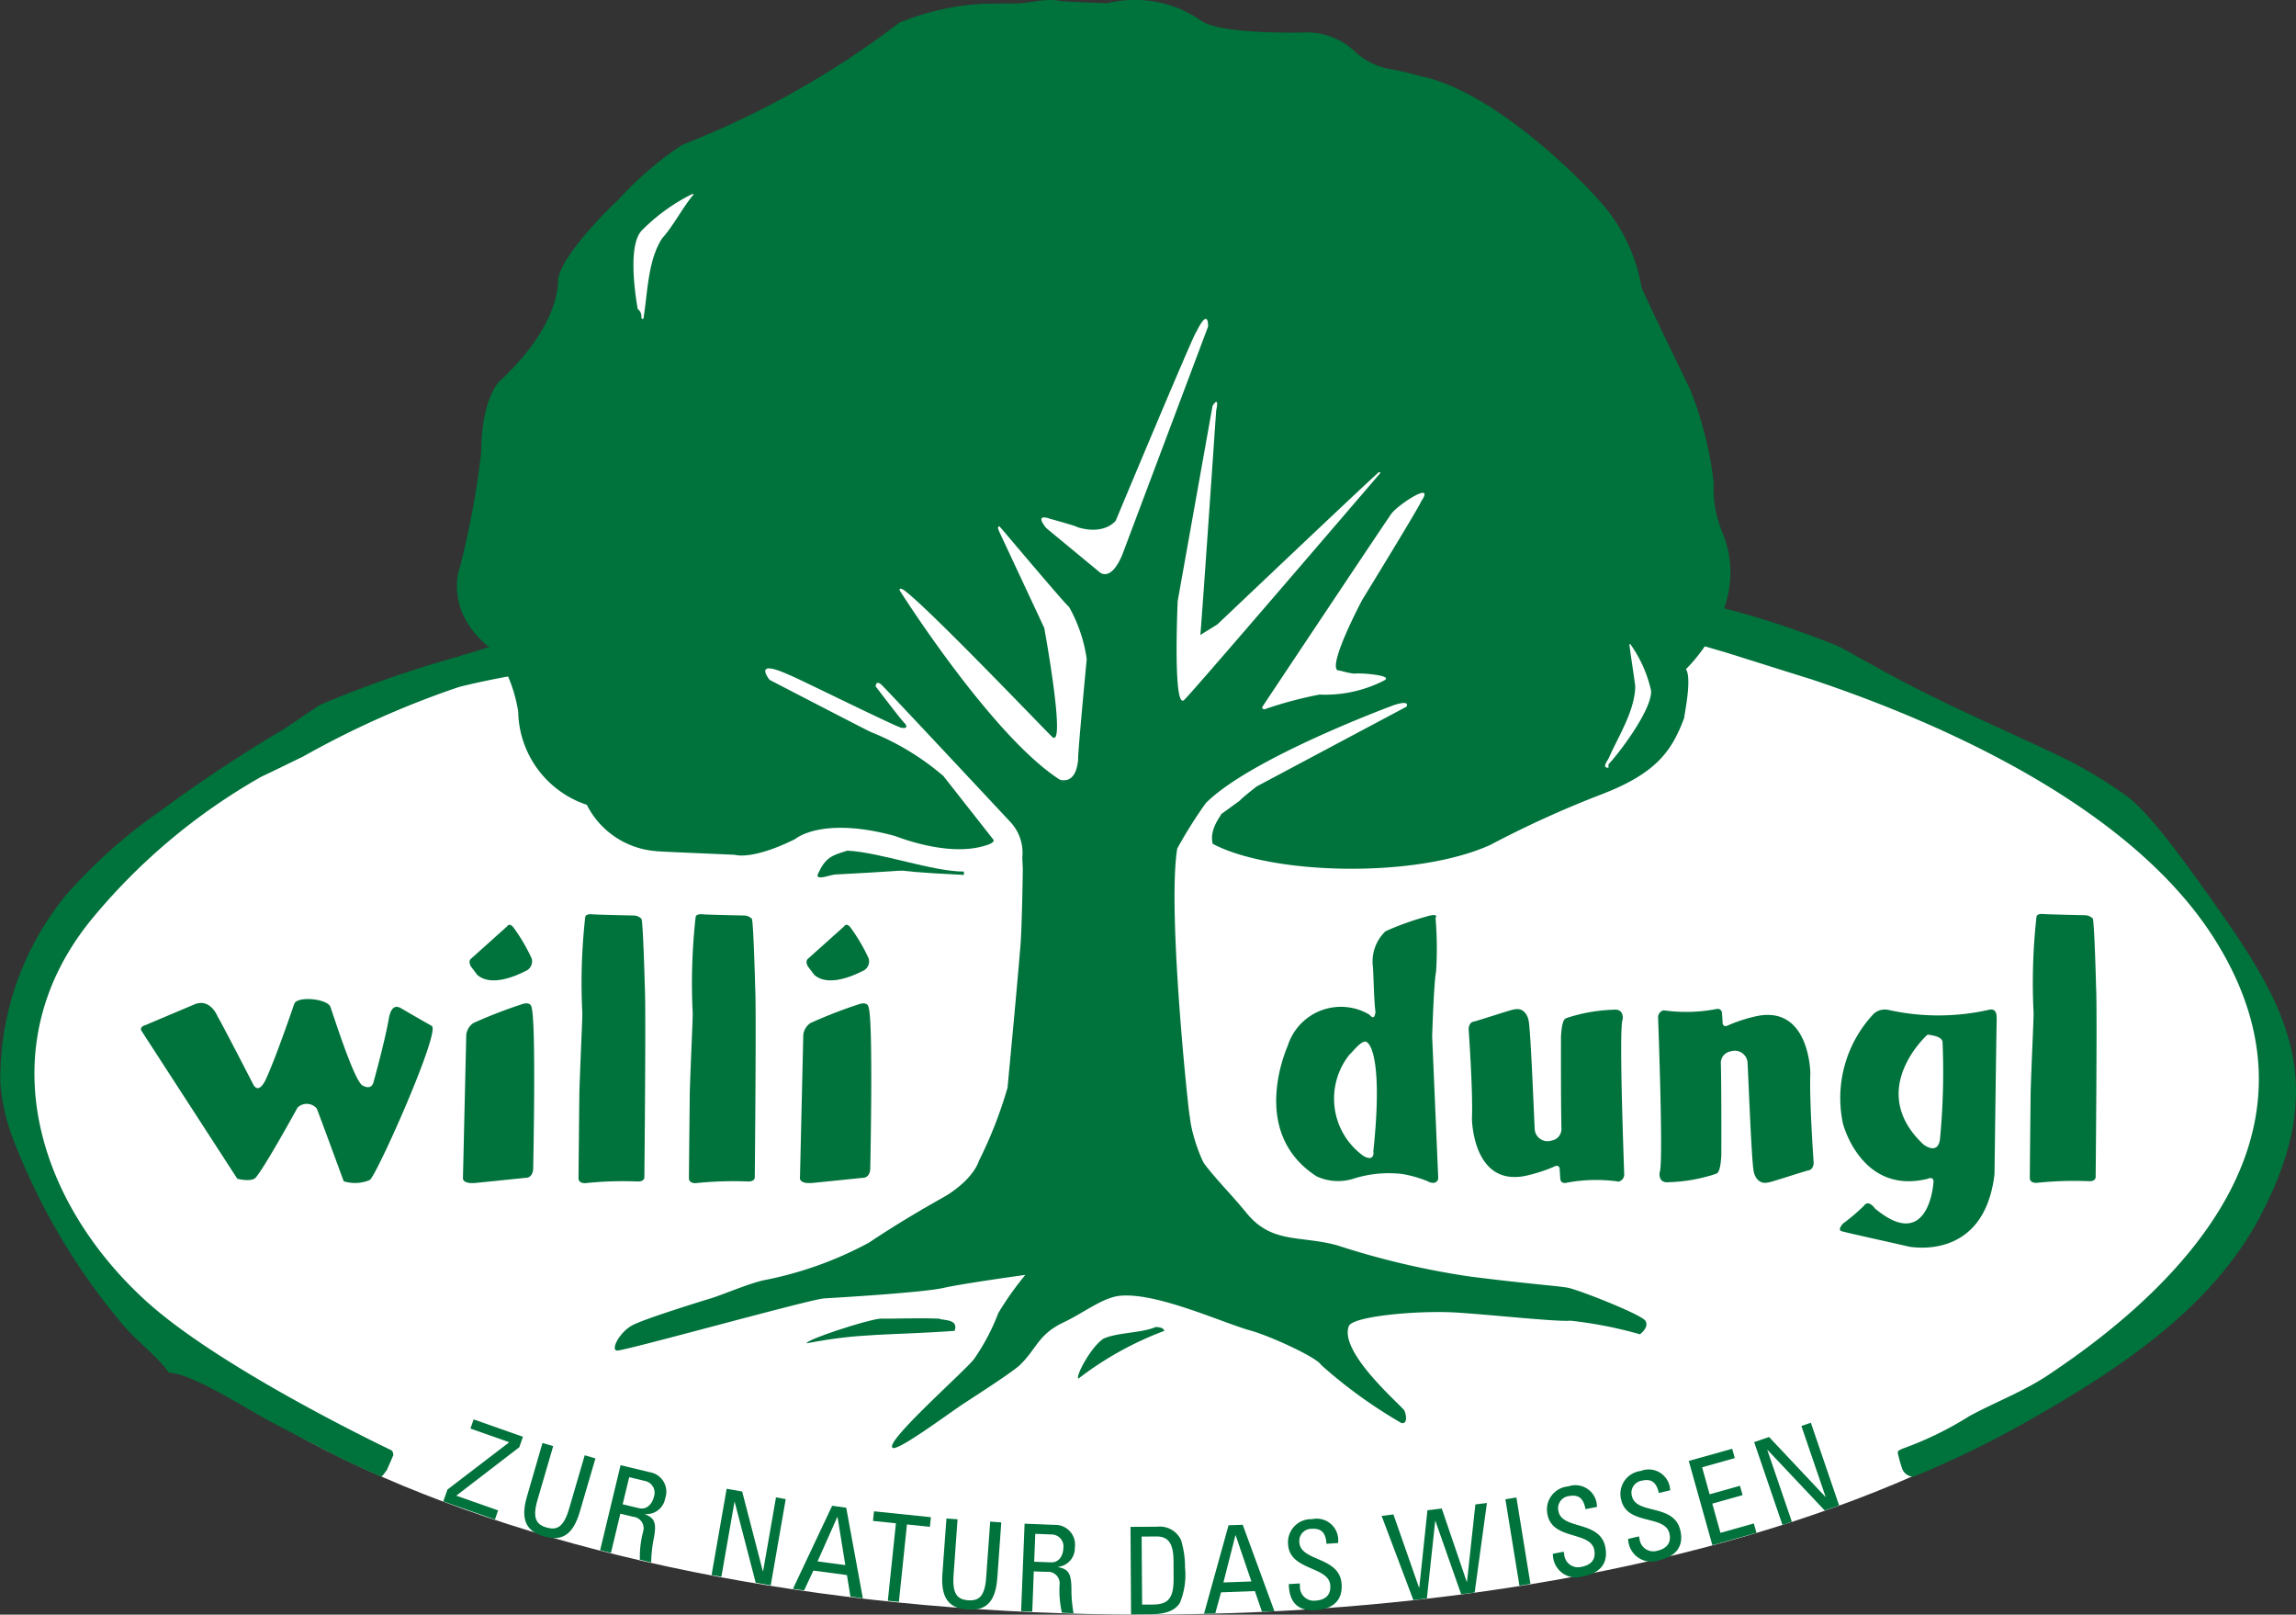 <svg xmlns="http://www.w3.org/2000/svg" width="153.039" height="107.591" viewBox="0 0 153.039 107.591"><rect x="0" y="0" width="153.039" height="107.591" fill="#333333" stroke="none"/><defs><style>.a{mix-blend-mode:multiply;isolation:isolate;}.b{fill:#fff;}.c{fill:#00723b;}</style></defs><g class="a" transform="translate(-11.512 0.044)"><path class="b" d="M13.934,78.426c-.651-16.028,19.021-26.97,54.04-33.37,6.58-1.2,15.6-25.5,22.84-25.076,17.986,1.049,16.868,24.835,25.341,26.46,40.521,7.769,47.62,24.83,47.389,31.985-.686,21.227-33.856,35.629-74.963,35.643C48.594,114.084,14.813,100.053,13.934,78.426Z" transform="translate(-0.784 -6.521)"/><path class="c" d="M44.823,100.479s-1.168-.663-2.007-1.156c-.027,0-.621-.5-.833.612-.3,1.7-1.054,4.369-1.054,4.369-.194.486-.721.138-.721.138-.52-.305-1.752-4.118-2.123-5.211-.167-.557-2.207-.765-2.417-.223,0,0-1.195,3.528-1.9,5.046,0,0-.473,1.082-.86.277,0,0-2.028-3.945-2.361-4.5,0,0-.5-1.278-1.611-.75l-3.232,1.365s-.323.08-.24.33l6.407,9.889s.867.231,1.2-.046c.583-.623,2.815-4.693,2.815-4.693a.875.875,0,0,1,1.278.055c.029.027,1.8,4.853,1.8,4.853a2.525,2.525,0,0,0,1.739-.086C41.156,110.453,45.481,100.756,44.823,100.479Z" transform="translate(-4.542 -32.163)"/><path class="c" d="M73.123,95.2c0-.03-.112-4.333-.224-4.584a.741.741,0,0,0-.471-.222c-.027,0-2.613-.055-2.808-.082,0,0-.444-.056-.471.194a39.772,39.772,0,0,0-.194,6.361c.029.026-.139,3.388-.195,5.333,0,.082-.056,5.111-.056,5.639,0,.053-.056.389.444.389a24.116,24.116,0,0,1,3.5-.112c.031,0,.471.026.444-.333C73.093,107.78,73.205,96.528,73.123,95.2Z" transform="translate(-18.63 -29.431)"/><path class="c" d="M84.034,95.2c0-.03-.112-4.333-.221-4.584a.734.734,0,0,0-.471-.222c-.027,0-2.613-.055-2.808-.082,0,0-.444-.056-.471.194a39.821,39.821,0,0,0-.195,6.361c.029.026-.139,3.388-.194,5.333,0,.082-.056,5.111-.056,5.639,0,.053-.056.389.445.389a24.116,24.116,0,0,1,3.5-.112c.031,0,.471.026.444-.333C84.007,107.78,84.117,96.528,84.034,95.2Z" transform="translate(-22.185 -29.431)"/><g transform="translate(64.827 61.581)"><path class="c" d="M91.748,94.678c1.11,1,3.305-.307,3.305-.277a.7.7,0,0,0,.333-.806,11.986,11.986,0,0,0-1.166-2c-.306-.445-.471-.138-.471-.138l-2.417,2.166c-.194.167,0,.5,0,.5S91.777,94.708,91.748,94.678Z" transform="translate(-90.8 -91.353)"/><path class="c" d="M94.587,99.153a31.97,31.97,0,0,0-3.3,1.278,1.108,1.108,0,0,0-.474.776l-.22,9.5s-.139.5.972.362c.026,0,3.24-.33,3.24-.33s.5.028.474-.75c0-.028.2-9.448-.1-10.557C95.17,99.456,95.2,98.986,94.587,99.153Z" transform="translate(-90.585 -93.882)"/></g><g transform="translate(42.365 61.581)"><path class="c" d="M58.433,94.678c1.113,1,3.305-.307,3.305-.277a.7.7,0,0,0,.333-.806,11.985,11.985,0,0,0-1.166-2c-.306-.445-.471-.138-.471-.138l-2.416,2.166c-.195.167,0,.5,0,.5S58.461,94.708,58.433,94.678Z" transform="translate(-57.486 -91.353)"/><path class="c" d="M61.273,99.153a32.091,32.091,0,0,0-3.305,1.278,1.1,1.1,0,0,0-.471.776l-.22,9.5s-.139.5.971.362c.026,0,3.24-.33,3.24-.33s.5.028.471-.75c0-.028.2-9.448-.1-10.557C61.856,99.456,61.885,98.986,61.273,99.153Z" transform="translate(-57.271 -93.882)"/></g><path class="c" d="M148.329,94.173a23.739,23.739,0,0,0-.036-3.592s.3-.372-.666-.073a19.02,19.02,0,0,0-2.666.962,2.784,2.784,0,0,0-.85,2.3c.036,0,.072,2.406.185,3.11-.038.036-.038.593-.408.149a3.718,3.718,0,0,0-5.446,2.074c0,.036-2.664,5.742,1.926,8.7a3.4,3.4,0,0,0,2.482.148,7.714,7.714,0,0,1,3.259-.3,8.1,8.1,0,0,1,1.667.481c.036.036.592.3.7-.185,0,.036-.373-8.7-.408-9.481C148.069,98.506,148.181,94.842,148.329,94.173Zm-4.853,12.261a4.7,4.7,0,0,1-.889-6.779c.073,0,.889-1.149,1.185-.741,0,0,1.077.629.372,7.26C144.18,106.174,144.22,106.878,143.476,106.434Z" transform="translate(-41.097 -29.46)"/><path class="c" d="M216.592,95.174c0-.026-.111-4.333-.22-4.583a.751.751,0,0,0-.474-.224c-.027,0-2.613-.056-2.808-.082,0,0-.445-.057-.471.194a39.818,39.818,0,0,0-.195,6.36c.03.029-.139,3.388-.194,5.334,0,.082-.055,5.112-.055,5.639,0,.054-.055.388.444.388a24.106,24.106,0,0,1,3.5-.111c.032,0,.473.029.444-.333C216.563,107.759,216.675,96.508,216.592,95.174Z" transform="translate(-65.366 -29.423)"/><path class="c" d="M203.854,100.373c-.03.028.111-.75-.473-.639a15.3,15.3,0,0,1-6.7.027,1.129,1.129,0,0,0-1,.223,8.18,8.18,0,0,0-2.074,7.351s1.21,4.75,5.63,3.674c0,0,.51-.253.388.362,0-.026-.331,4.584-3.888,1.61,0,0-.418-.612-.72-.193a12.587,12.587,0,0,1-1.361,1.166c-.027,0-.5.5-.083.556,0,.029,4.168.945,4.473,1.026,0-.028,4.967,1.028,5.659-4.832C203.708,110.733,203.824,101.427,203.854,100.373Zm-3.779,7.97c-.134,1.144-1.107.372-1.107.372-3.869-3.633.274-7.316.274-7.316,1.056.113.971.471,1,.445A46.9,46.9,0,0,1,200.074,108.344Z" transform="translate(-59.252 -32.499)"/><path class="c" d="M166.957,100.393c.02-.047.112-.742-.592-.669a11.042,11.042,0,0,0-3.133.552c-.092.051-.3.005-.378,1.21,0,.127-.014,3.973.027,6.11a.78.78,0,0,1-.649.846.86.86,0,0,1-1.125-.69c-.023-.1-.271-6.9-.422-7.342,0-.036-.185-.889-.962-.7-.039-.036-2.213.686-2.656.8-.037,0-.351.036-.37.517,0,0,.295,4.093.221,5.963,0,0,.037,4.481,3.517,3.815a10.6,10.6,0,0,0,1.89-.593c.046-.026.444-.26.444.185,0,.036.039.592.039.592s0,.372.444.26a10.557,10.557,0,0,1,3.444-.072.485.485,0,0,0,.369-.52C167.069,110.614,166.7,101.058,166.957,100.393Z" transform="translate(-47.294 -32.485)"/><path class="c" d="M175.536,110.552c-.02.045-.111.74.593.666a11.034,11.034,0,0,0,3.133-.551c.092-.05.3,0,.379-1.209,0-.129.015-3.973-.029-6.11a.781.781,0,0,1,.649-.848.859.859,0,0,1,1.124.689c.024.1.272,6.9.423,7.343,0,.037.185.888.961.7.039.037,2.214-.684,2.657-.8.037,0,.351-.036.37-.518,0,0-.295-4.092-.221-5.963,0,0-.037-4.48-3.517-3.814a10.531,10.531,0,0,0-1.89.593c-.044.027-.443.258-.443-.187,0-.036-.04-.593-.04-.593s0-.372-.444-.26a10.609,10.609,0,0,1-3.444.073.479.479,0,0,0-.368.52C175.425,100.331,175.793,109.884,175.536,110.552Z" transform="translate(-53.395 -32.484)"/><g transform="translate(41.964 -0.044)"><path class="c" d="M109.29,80.766c-2.5-1.34-3.645-4.993-3.762-6.439,0,.574-1.532-13.615-.835-17.828a30.281,30.281,0,0,1,1.9-3.023c3.009-3.024,12.5-6.519,12.5-6.519s1.122-.408.879.09l-9.986,5.316s-.961.746-1.119.941l-1.251.908c.047.049-.821.99-.555,1.975,3.89,2.062,13.505,2.334,18.5.07a68.567,68.567,0,0,1,7.448-3.383c3.653-1.412,4.658-2.9,5.477-5.088-.029-.061.542-2.592.114-3.243,0,0,4.517-4.247,2.4-9.17a7.762,7.762,0,0,1-.549-3.232,24.082,24.082,0,0,0-1.519-6.11c.03,0-3.2-6.573-3.292-6.946a11.515,11.515,0,0,0-2.374-5.253c-1.967-2.346-7.521-7.663-12.065-8.736,0,.032-1.127-.343-2.439-.561a4.666,4.666,0,0,1-2.132-1.056,4.675,4.675,0,0,0-3.546-1.358s-5.382.146-6.754-.755A7.723,7.723,0,0,0,99.988.182C99.962.155,98.4.129,97.2.046L96.989.032C95.811-.2,95.08.172,93.856.189c-.065,0-.124,0-.21,0-.468,0-.908,0-1.425.02C92.158.2,92.082.2,92,.193a17.075,17.075,0,0,0-5.84,1.28A59.166,59.166,0,0,1,71.708,9.6a22.446,22.446,0,0,0-4.328,3.73c0-.031-3.654,3.42-3.961,5.225-.032.032.335,2.861-3.872,6.778,0-.032-1.249,1.151-1.249,4.786a57.46,57.46,0,0,1-1.433,7.68c-.031.032-1.126,3.048,2.317,5.564a9.921,9.921,0,0,1,1.583,4.012,6.672,6.672,0,0,0,4.573,6.21,5.647,5.647,0,0,0,4.612,3.085c0,.031,4.833.218,5.289.25-.029,0,1.127.374,3.993-1.057,0,0,1.736-1.522,6.581-.218,0-.032,3.568,1.5,6.159.632.024,0,.542-.158.483-.348l-3.352-4.265a17.357,17.357,0,0,0-4.813-2.922c.061.061-6.767-3.482-6.767-3.482s-1.22-1.491,1.341-.311c.121,0,6.426,3.121,7.373,3.483,0,0,.62.18.311-.269.061.187-1.957-2.468-1.957-2.468s0-.435.367-.127c-.061-.124,8.593,9.142,8.593,9.142a3,3,0,0,1,.814,2.394s.034.771.034.773-.054,4.223-.183,5.4c-.014.153-.027.309-.039.464-.305,3.6-.743,8.064-.792,8.681a28.784,28.784,0,0,1-1.916,4.9c0-.027-.294,1.289-2.665,2.6-.263.146-.851.53-1.144.649M118.957,34.2c.425-.6,3.013-2.3,1.976-.806.061.063-3.915,6.543-3.915,6.543s-2.341,4.4-1.611,4.7c0-.061.721.206,1.149.206.121-.061,2.652.088,1.921.461a8.582,8.582,0,0,1-4.3.935,26.8,26.8,0,0,0-3.652.976c-.056.022-.252-.036-.131-.2C110.388,47.014,118.529,34.8,118.957,34.2ZM97.22,52.126C92.649,49.515,86.2,39.311,86.2,39.311c-.063-.158.08-.175.305-.01,1.625,1.18,9.7,9.649,9.751,9.649,1.158,1.491-.427-7.15-.427-7.15l-3.009-6.436-.08-.218s.036-.155.107-.109c.045.051.1.114.163.182,1.075,1.268,4.412,5.217,4.464,5.167a9.848,9.848,0,0,1,1.185,3.494s-.629,6.579-.568,6.643C97.9,52.937,96.1,51.376,97.22,52.126Zm3.8-15.179c-.792,1.866-1.523,1.12-1.523,1.12l-3.535-2.922c-.853-1.056.242-.622.242-.622s1.829.5,1.829.561c1.829.559,2.56-.434,2.56-.434s5.3-12.685,5.362-12.561c.853-1.742.793-.372.793-.372Zm3.708,3.029L107.046,27c.488-.746.242.311.242.311s-.969,14.162-1.056,14.956l1.132-.7s9.15-8.685,10.718-10.108c.08-.085.2-.022.111.061-1.618,1.885-12.921,15.065-12.976,15.007C104.368,47.7,104.724,39.976,104.724,39.976Z" transform="translate(-56.676 0.044)"/><path class="c" d="M100.608,107.007c-.417,1.212-3.4,5.836-5.618,7.026a66.053,66.053,0,0,0-5.756,3.436,24.456,24.456,0,0,1-6.851,2.475c-1.013.18-2.859.987-3.694,1.241s-4.247,1.313-5.155,1.754-1.54,1.671-1.108,1.725,12.872-3.42,13.823-3.478c1.727-.1,6.7-.412,7.959-.7s5.445-.866,5.445-.866a21.037,21.037,0,0,0-1.8,2.54,14.146,14.146,0,0,1-1.632,3.086c-.7.877-5.994,5.53-5.413,5.9.364.233,3.835-2.368,4.811-3s3.253-2.108,3.694-2.541c1.113-1.092,1.209-2.025,2.88-2.816,1.4-.665,2.64-1.679,3.8-1.78,2.468-.216,6.812,1.807,8.661,2.317,1.292.357,4.423,1.783,4.72,2.3a32.056,32.056,0,0,0,5.355,3.871c.434.051.3-.568.192-.83s-4.381-3.854-3.708-5.63c.258-.68,4.721-1.058,7.133-.909s6.713.627,7.647.544a27.871,27.871,0,0,1,4.629.907s.646-.479.355-.907-4.491-2.078-5.186-2.2-2.652-.255-6.457-.736a53.6,53.6,0,0,1-8.874-2.078c-2.452-.689-4.371-.069-6.082-2.181s-3.9-3.909-4.172-6.237S101.025,105.8,100.608,107.007Z" transform="translate(-61.761 -34.667)"/><path class="c" d="M102.086,85.642v-.222c-2.108,0-5.554-1.282-7.769-1.394-.981.309-1.475.408-1.992,1.637,0,.348.85-.034,1.212-.05C101.086,85.231,95.046,85.312,102.086,85.642Z" transform="translate(-68.289 -27.342)"/><g transform="translate(76.535 42.911)"><path class="b" d="M170.414,71.622v.229c-.459,0-.1-.4.03-.673.651-1.471,1.71-3.087,1.756-4.748-.119-.93-.274-1.851-.39-2.771,0-.042.041-.1.075-.027a8.53,8.53,0,0,1,1.363,3.05c.124,1.173-1.982,4.022-2.833,4.94" transform="translate(-170.188 -63.599)"/></g><g transform="translate(11.768 12.927)"><path class="b" d="M74.418,26.8c-.243-1.372-.6-4.26.238-5.209a12.533,12.533,0,0,1,3.3-2.414c.087-.044.2-.078.183-.012-.683.787-1.394,2.162-2.084,2.9-.976,1.486-.969,3.625-1.255,5.345-.007.065-.136.073-.141-.08a.6.6,0,0,0-.236-.532" transform="translate(-74.129 -19.128)"/></g><path class="c" d="M123.264,131.1c-.947.413-2.518.351-3.466.77-.828.5-1.921,2.555-1.69,2.669a22.052,22.052,0,0,1,5.722-3.179C123.771,131.147,123.538,131.123,123.264,131.1Z" transform="translate(-76.677 -42.676)"/><path class="c" d="M100.091,130.266c-1.574-.061-3.29.022-3.927,0-.964.092-5.054,1.44-4.9,1.644,3.571-.7,5.45-.517,9.858-.83C101.408,130.251,100.327,130.407,100.091,130.266Z" transform="translate(-67.943 -42.397)"/></g><g transform="translate(41.058 94.535)"><path class="c" d="M60.4,142.087l-4.2,3.228,2.788.983-.213.61L55.333,145.7l.278-.792,4.107-3.143,0-.014-2.574-.908.214-.61,3.284,1.158Z" transform="translate(-55.333 -140.229)"/><path class="c" d="M64.552,142.567l.714.209-1.046,3.581c-.357,1.223-.078,1.644.6,1.84s1.137,0,1.5-1.229l1.047-3.582.714.209-1.04,3.551c-.454,1.55-1.2,1.994-2.392,1.649s-1.582-1.127-1.127-2.677Z" transform="translate(-57.939 -140.991)"/><path class="c" d="M72.187,147.989,71.56,150.6l-.721-.173,1.363-5.669,1.955.47a1.313,1.313,0,0,1,1.018,1.738,1.256,1.256,0,0,1-1.348,1.046l0,.014c.626.258.808.535.575,1.684a8.9,8.9,0,0,0-.16,1.529l-.753-.179a6.652,6.652,0,0,1,.233-1.938.768.768,0,0,0-.682-.927Zm.153-.626,1.083.26c.517.123.877-.262,1-.757a.8.8,0,0,0-.554-1.048l-1.091-.262Z" transform="translate(-60.384 -141.703)"/><path class="c" d="M86.8,147.778,85.8,153.526l-1-.175-1.4-5.382-.017,0-.872,4.984-.653-.114,1.005-5.749,1.034.183,1.377,5.311.018,0,.86-4.921Z" transform="translate(-63.974 -142.463)"/><path class="c" d="M92.514,148.773l.938.127,1.108,6.035-.826-.111L93.5,153.39l-2.237-.3-.617,1.321-.746-.1Zm.36.742-.014,0-1.319,2.963,1.851.247Z" transform="translate(-66.594 -143.012)"/><path class="c" d="M101.674,149.711l-.068.643-1.529-.16-.536,5.159-.738-.075.539-5.159-1.528-.16.067-.641Z" transform="translate(-69.171 -143.19)"/><path class="c" d="M104.939,150.028l.74.053-.266,3.723c-.092,1.275.272,1.626.974,1.674s1.113-.243,1.2-1.518l.267-3.724.74.054-.264,3.693c-.117,1.613-.758,2.206-1.992,2.117s-1.785-.767-1.669-2.379Z" transform="translate(-71.4 -143.421)"/><path class="c" d="M113.3,153.721,113.2,156.4l-.744-.03.232-5.829,2.011.08a1.315,1.315,0,0,1,1.338,1.508,1.256,1.256,0,0,1-1.121,1.29v.017c.666.131.9.367.894,1.54a8.873,8.873,0,0,0,.141,1.532l-.775-.032a6.764,6.764,0,0,1-.151-1.949.768.768,0,0,0-.85-.776Zm.027-.645,1.115.042c.532.022.809-.43.828-.937a.794.794,0,0,0-.748-.92l-1.122-.045Z" transform="translate(-73.94 -143.588)"/><path class="c" d="M123.273,150.85l1.793-.01a1.556,1.556,0,0,1,1.571.881,6.065,6.065,0,0,1,.269,1.837,4.893,4.893,0,0,1-.34,2.352c-.314.5-.9.755-1.916.763l-1.341.01Zm.773,5.178.7,0c1.032-.007,1.408-.4,1.4-1.754l-.007-1.177c-.007-1.179-.374-1.613-1.149-1.607l-.976.007Z" transform="translate(-77.465 -143.685)"/><path class="c" d="M132.172,150.684l.945-.034,2.112,5.758-.831.032-.471-1.372-2.254.084-.386,1.4-.75.027Zm.475.668h-.017l-.8,3.142,1.866-.067Z" transform="translate(-79.83 -143.624)"/><path class="c" d="M139.627,154.376l.012.171a.925.925,0,0,0,1.048.974c.587-.042,1.023-.322.973-1.016-.09-1.291-2.69-.965-2.81-2.713a1.542,1.542,0,0,1,1.6-1.7,1.434,1.434,0,0,1,1.729,1.588l-.774.054c-.034-.637-.265-1.042-.966-1a.815.815,0,0,0-.839.914c.09,1.284,2.686.917,2.815,2.762.086,1.226-.736,1.678-1.693,1.747-1.713.133-1.807-1.181-1.828-1.738Z" transform="translate(-82.537 -143.441)"/><path class="c" d="M148.1,149.355l.785-.1,1.708,4.881.017,0,.543-5.158.954-.116,1.666,4.886.017,0,.558-5.158.77-.1-.818,5.972-.9.111-1.714-4.878-.016,0-.554,5.158-.9.112Z" transform="translate(-85.554 -142.92)"/><path class="c" d="M162,153.71l-.733.119-.936-5.758.734-.119Z" transform="translate(-89.536 -142.745)"/><path class="c" d="M165.559,151.185l.032.168a.923.923,0,0,0,1.156.839c.58-.111.979-.441.848-1.125-.243-1.27-2.786-.635-3.116-2.358a1.543,1.543,0,0,1,1.387-1.877,1.435,1.435,0,0,1,1.907,1.369l-.763.146c-.112-.629-.388-1-1.081-.872a.816.816,0,0,0-.721,1.01c.24,1.262,2.779.589,3.126,2.406.231,1.208-.529,1.754-1.473,1.936a1.544,1.544,0,0,1-2.023-1.506Z" transform="translate(-90.876 -142.364)"/><path class="c" d="M172.936,149.656l.04.164a.924.924,0,0,0,1.19.792c.573-.136.957-.483.8-1.158-.3-1.258-2.81-.518-3.21-2.224a1.541,1.541,0,0,1,1.3-1.934,1.435,1.435,0,0,1,1.963,1.289l-.756.179c-.138-.625-.432-.986-1.113-.824a.812.812,0,0,0-.679,1.037c.295,1.251,2.8.47,3.223,2.273.282,1.195-.454,1.773-1.39,1.994a1.549,1.549,0,0,1-2.087-1.419Z" transform="translate(-93.24 -141.856)"/><path class="c" d="M180.034,149.563l-1.574-5.616,2.893-.81.175.622-2.178.612.5,1.8,2.023-.568.175.622-2.021.568.545,1.947,2.225-.626.175.623Z" transform="translate(-95.442 -141.176)"/><path class="c" d="M188.7,140.564l1.887,5.518-.962.33-3.813-4.039-.014.005,1.636,4.782-.626.214-1.887-5.519.994-.34,3.757,3.991.014,0-1.616-4.725Z" transform="translate(-97.545 -140.338)"/></g><g transform="translate(11.512 40.081)"><path class="c" d="M191.845,116.029c-.042.03-.051.157.007.322a8.668,8.668,0,0,0,.262.893.831.831,0,0,0,.745.5,67.532,67.532,0,0,0,8.29-4.092c5.33-3.063,11.54-7.107,14.754-13.142,4.821-9.061,1.868-14.151-3.22-21.282-1.294-1.81-3.81-5.421-5.486-6.747a29.865,29.865,0,0,0-5.282-3.079c-3.464-1.637-6.7-3.021-10.094-4.821-1.275-.677-2.647-1.464-3.919-2.149-1.294-.583-9.632-3.692-11.23-2.806V61.6a1.314,1.314,0,0,0,.264.224c1.137.336,2.268.661,3.4.991q2.923.921,5.811,1.826c8.693,2.913,21.154,8.459,26.718,17.186,8.105,12.721-1.705,22.982-11.169,29.231-1.62,1.053-3.418,1.727-5.107,2.641a22.739,22.739,0,0,1-4.467,2.176A1.3,1.3,0,0,0,191.845,116.029Z" transform="translate(-65.312 -59.466)"/><path class="c" d="M37.73,116.887c-.009-.063-.016-.27-.136-.328s-11.272-5.355-16.3-9.9c-7.26-6.568-10.608-16.92-3.725-25.421a40.52,40.52,0,0,1,11.361-9.559c.938-.444,1.863-.9,2.793-1.35a61,61,0,0,1,10.271-4.593l.177-.054c3.152-.794,7.2-1.321,7.2-1.321s.988-3.075,1.1-3.116c-1.831.4-8.454,2.436-8.454,2.436a75.971,75.971,0,0,0-9.177,3.21c-.809.532-1.62,1.09-2.421,1.623a94.811,94.811,0,0,0-8.154,5.4,34.584,34.584,0,0,0-6.329,5.622,19.26,19.26,0,0,0-4.4,12.542,12.949,12.949,0,0,0,.792,3.6,43.326,43.326,0,0,0,7.14,12.24c1.02,1.3,2.433,2.257,3.308,3.478,1.479,0,5.295,2.487,6.786,3.269,4.945,2.589,5.12,2.65,6.485,3.265.134.061.68.316.829.379.117.051.339-.351.415-.415Z" transform="translate(-11.512 -60.046)"/></g></g></svg>